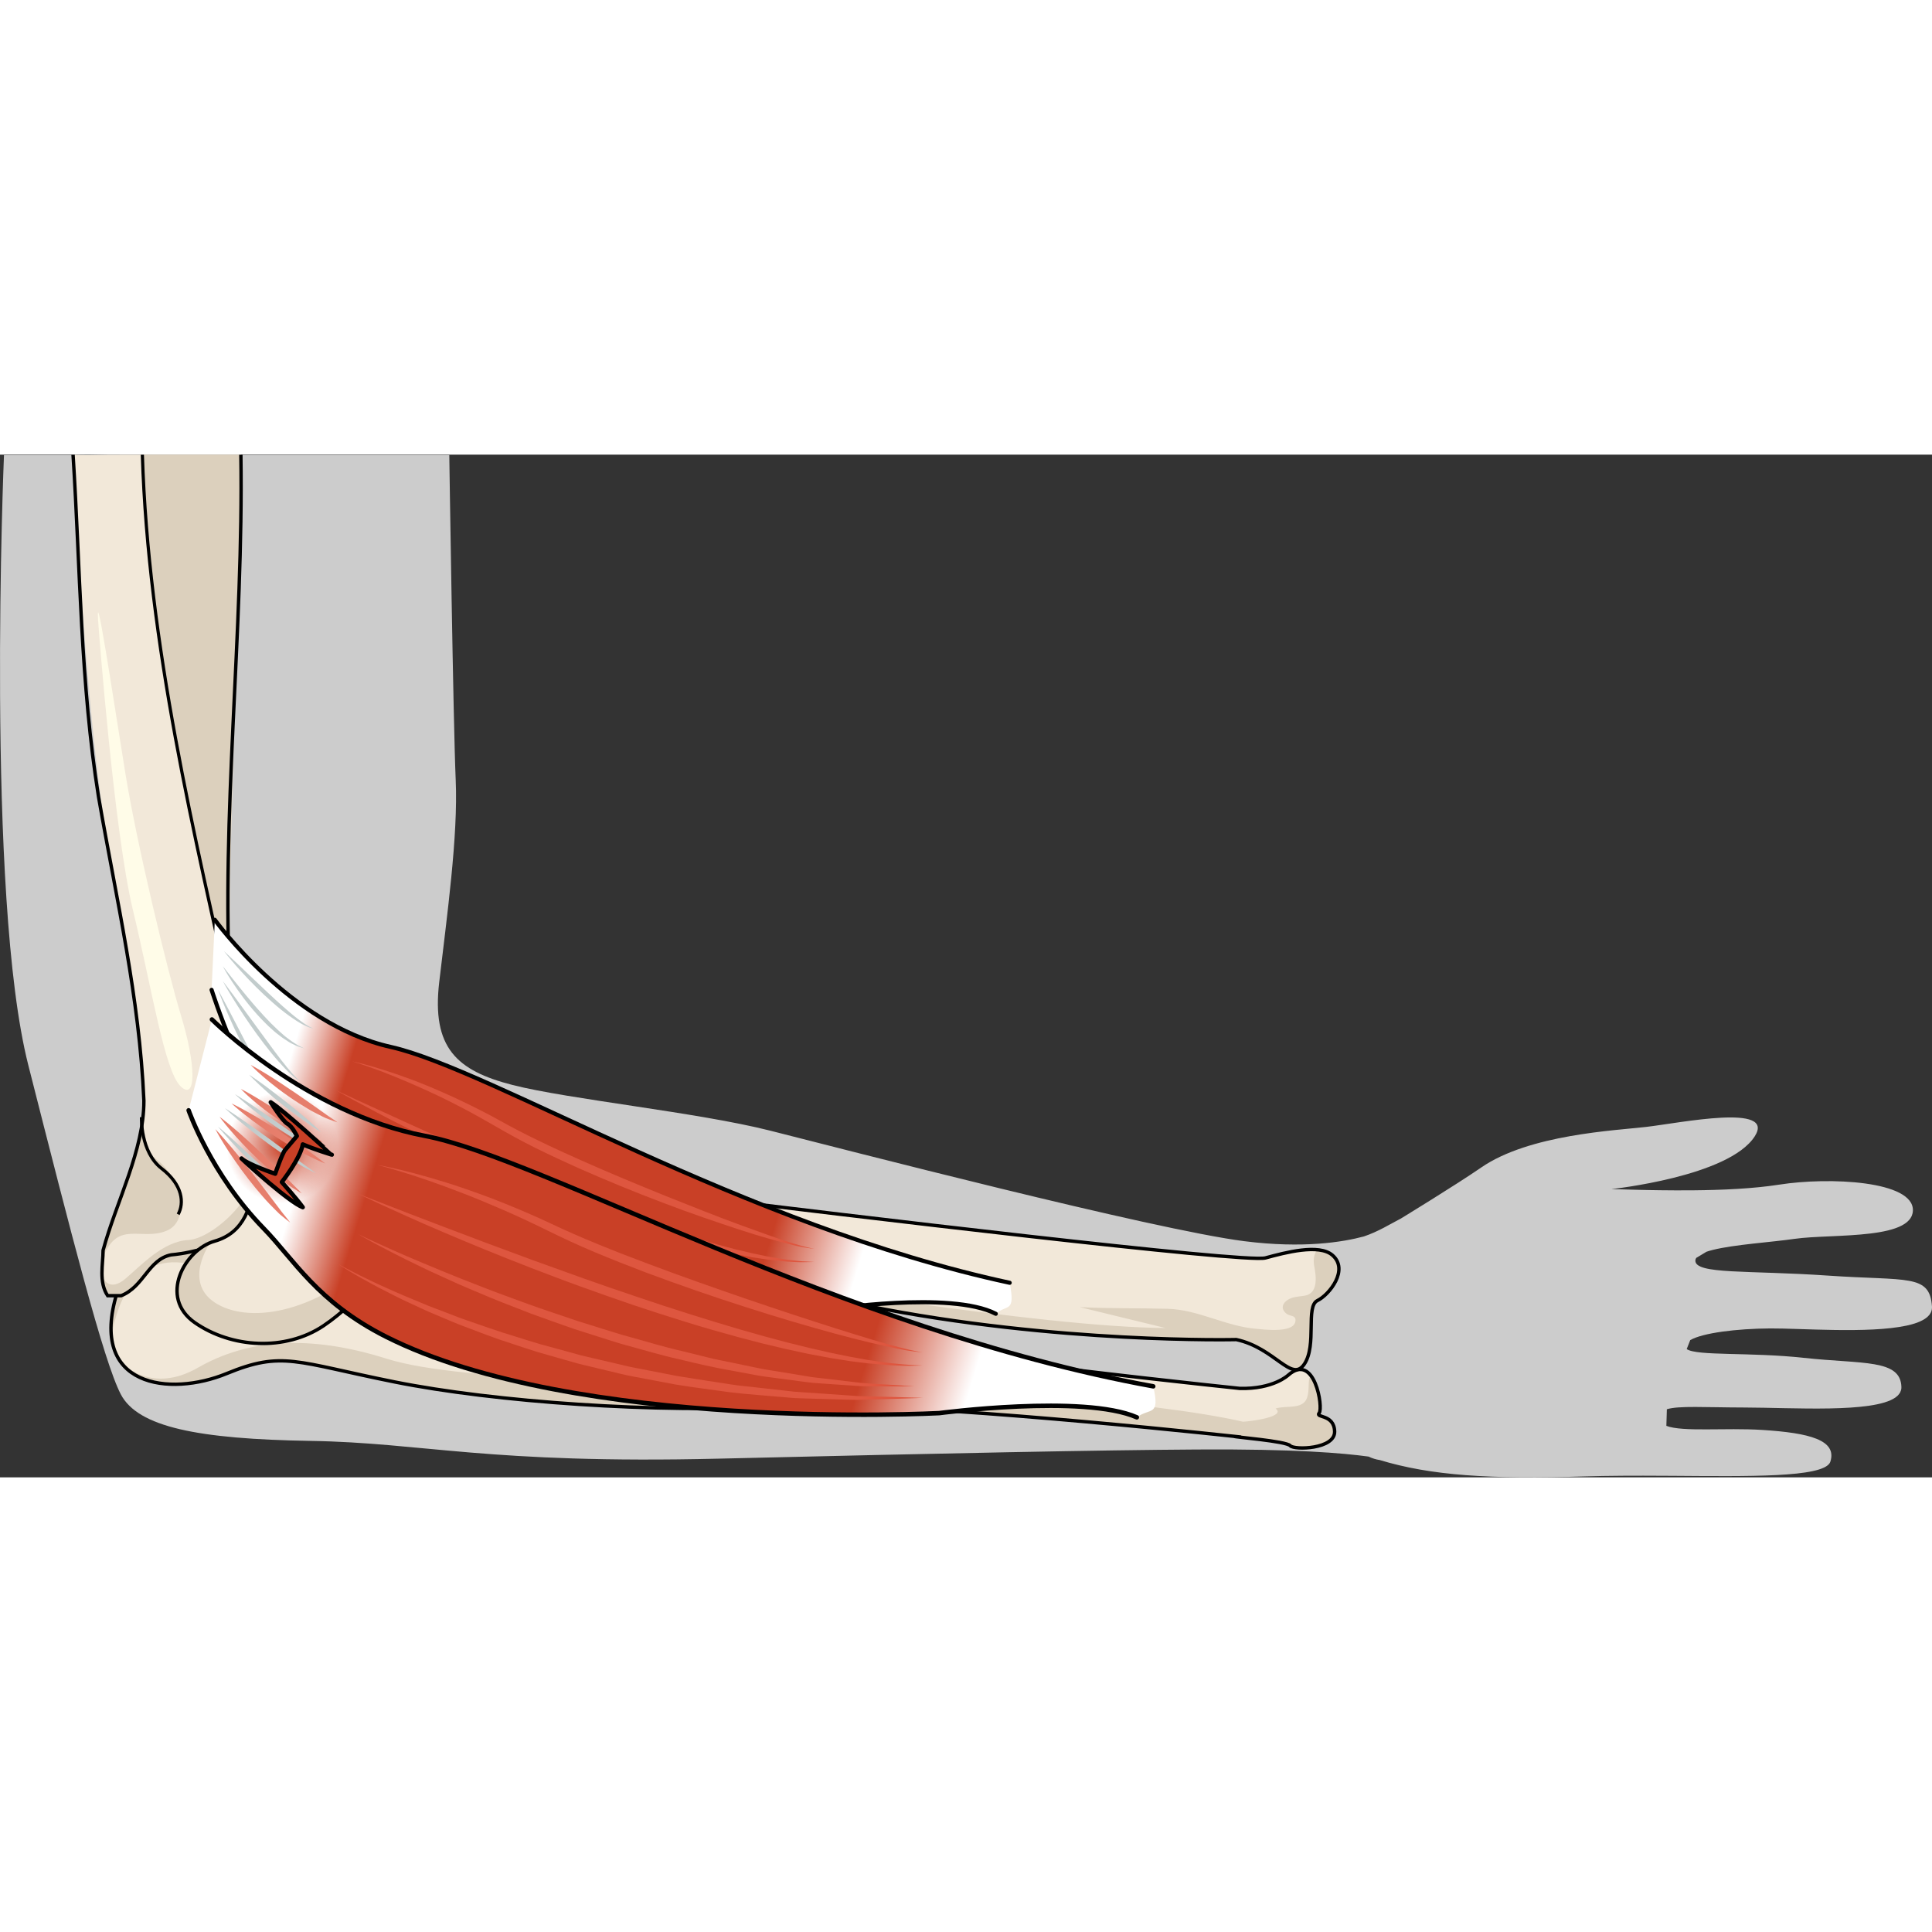 <?xml version="1.0" encoding="utf-8"?>
<!-- Created by: Science Figures, www.sciencefigures.org, Generator: Science Figures Editor -->
<!DOCTYPE svg PUBLIC "-//W3C//DTD SVG 1.1//EN" "http://www.w3.org/Graphics/SVG/1.1/DTD/svg11.dtd">
<svg version="1.1" id="Layer_1" xmlns="http://www.w3.org/2000/svg" xmlns:xlink="http://www.w3.org/1999/xlink" 
	 width="800px" height="800px" viewBox="0 0 431.868 228.61" enable-background="new 0 0 431.868 228.61"
	 xml:space="preserve">
<rect x="0" y="0" width="431.868" height="228.61" fill="#333333" stroke="none"/>
<g>
	<g>
		<path id="changecolor_1_" fill="#CCCCCC" d="M408.622,183.511c-17.813-1.225-29.742-0.223-29.65-3.373
			c0.004-0.119,0.033-0.232,0.076-0.344c0.012-0.029,0.025-0.059,0.039-0.088c0.027-0.055,0.064-0.109,0.1-0.164l2.252-1.354
			c0.201-0.068,0.398-0.135,0.613-0.199c0.01,0,0.018-0.004,0.027-0.006c0.25-0.074,0.516-0.145,0.789-0.213
			c4.766-1.199,12.867-1.697,18.299-2.475c4.225-0.607,11.195-0.494,16.922-1.193c0.014-0.002,0.027-0.004,0.041-0.006
			c0.316-0.037,0.629-0.08,0.936-0.125c0.035-0.004,0.072-0.01,0.107-0.014c0.285-0.041,0.568-0.088,0.848-0.133
			c0.051-0.012,0.104-0.018,0.156-0.027c0.258-0.045,0.512-0.094,0.762-0.143c0.066-0.014,0.133-0.025,0.199-0.039
			c0.232-0.049,0.457-0.1,0.68-0.152c0.076-0.02,0.16-0.037,0.236-0.055c0.205-0.051,0.404-0.107,0.605-0.162
			c0.084-0.023,0.174-0.047,0.258-0.07c0.182-0.055,0.357-0.113,0.531-0.17c0.09-0.033,0.186-0.061,0.273-0.092
			c0.158-0.057,0.309-0.117,0.459-0.178c0.096-0.037,0.195-0.074,0.287-0.113c0.135-0.059,0.258-0.119,0.385-0.184
			c0.096-0.047,0.199-0.092,0.293-0.141c0.111-0.059,0.213-0.123,0.318-0.188c0.096-0.057,0.197-0.109,0.287-0.172
			c0.092-0.059,0.172-0.125,0.258-0.188c0.09-0.066,0.186-0.135,0.271-0.205c0.07-0.061,0.131-0.123,0.195-0.188
			c0.086-0.08,0.176-0.16,0.25-0.244c0.055-0.061,0.096-0.123,0.145-0.188c0.074-0.092,0.154-0.184,0.219-0.285
			c0.037-0.061,0.063-0.125,0.098-0.188c0.059-0.107,0.121-0.213,0.17-0.324c0.025-0.066,0.039-0.139,0.063-0.205
			c0.039-0.115,0.084-0.23,0.107-0.35c0.041-0.193,0.064-0.395,0.072-0.604c0.197-6.641-18.67-7.551-29.924-5.783
			c-0.627,0.098-1.277,0.186-1.934,0.271c-0.18,0.023-0.365,0.045-0.547,0.068c-0.553,0.068-1.113,0.131-1.682,0.191
			c-0.127,0.012-0.25,0.025-0.377,0.039c-0.674,0.066-1.361,0.129-2.059,0.184c-0.197,0.016-0.395,0.031-0.592,0.045
			c-0.551,0.043-1.104,0.082-1.662,0.115c-0.195,0.014-0.387,0.025-0.58,0.037c-0.709,0.043-1.422,0.08-2.139,0.113
			c-0.176,0.008-0.354,0.014-0.529,0.023c-0.586,0.023-1.174,0.045-1.768,0.064c-0.211,0.008-0.426,0.016-0.643,0.021
			c-0.738,0.021-1.482,0.041-2.227,0.057c-0.035,0-0.07,0.002-0.107,0.002c-0.738,0.014-1.475,0.023-2.211,0.031
			c-0.164,0.002-0.33,0.004-0.494,0.004c-2.414,0.02-4.805,0.01-7.098-0.021c-0.084,0-0.162-0.002-0.244-0.004
			c-0.693-0.01-1.379-0.02-2.053-0.033c-0.113-0.002-0.225-0.004-0.336-0.006c-0.654-0.012-1.299-0.025-1.93-0.041
			c-0.092-0.002-0.182-0.004-0.273-0.006c-0.652-0.018-1.289-0.033-1.912-0.049c-0.066-0.002-0.135-0.004-0.201-0.006
			c-1.375-0.035-2.678-0.072-3.873-0.109c0,0,26.238-2.754,32.041-11.789c4.762-7.414-16.631-2.996-24.281-2.107
			c-6.99,0.813-26.119,1.676-36.84,9.057c-5.826,4.012-17.967,11.414-17.967,11.414c-2.412,1.248-5.07,2.934-8.289,4.012
			c-4.633,1.248-13.537,2.729-26.707,1.061c-20.297-2.572-89.826-20.621-106.046-24.721s-45.076-7.008-57.547-10.199
			c-12.472-3.193-18.103-8.32-16.385-23c1.719-14.68,4.24-32.697,3.686-45.158c-0.555-12.459-1.436-72.655-1.436-72.655H0.89
			c0,0-4.14,98.696,5.436,136.371c9.575,37.676,16.836,66.248,20.677,73.584c3.841,7.338,17.272,10.008,42.462,10.416
			s39.529,5.201,91.2,3.967s84.983-1.906,106.932-2.047s32.604,0.809,38.313,1.582c0.906,0.424,1.723,0.666,2.463,0.764
			c11.502,3.484,24.508,4.336,46.086,3.666c1.227-0.037,2.479-0.064,3.744-0.088c2.9-0.049,5.875-0.064,8.861-0.063
			c0,0,0,0-0.002-0.002c17.543,0.02,35.436,0.662,40.633-1.807c0.053-0.025,0.111-0.051,0.16-0.076
			c0.113-0.057,0.215-0.117,0.313-0.178c0.082-0.049,0.158-0.1,0.229-0.152c0.076-0.053,0.148-0.109,0.211-0.166
			c0.08-0.068,0.146-0.139,0.211-0.215c0.041-0.047,0.086-0.092,0.121-0.139c0.088-0.127,0.162-0.26,0.207-0.396
			c1.537-4.852-4.715-6.432-15.191-7.1c-8.43-0.529-17.807,0.496-21.465-0.912l0.109-3.715c2.693-0.822,8.547-0.406,17.303-0.387
			c10.986,0.027,28.732,1.262,33.758-2.217c0.027-0.018,0.049-0.039,0.076-0.059c0.174-0.125,0.332-0.256,0.471-0.391
			c0.045-0.047,0.09-0.096,0.133-0.143c0.105-0.117,0.201-0.238,0.281-0.363c0.039-0.059,0.078-0.117,0.113-0.18
			c0.068-0.129,0.121-0.262,0.166-0.4c0.02-0.061,0.045-0.117,0.063-0.18c0.047-0.199,0.074-0.41,0.068-0.629
			c-0.16-6.307-8.598-5.105-21.852-6.543c-11.922-1.299-23.902-0.377-26.143-1.957l0.789-2.006
			c2.811-1.615,10.33-2.557,17.852-2.611c6.631-0.051,22.006,1.189,30.424-0.611c-0.002,0.002-0.002,0.002-0.002,0.002
			c0.051-0.012,0.098-0.021,0.148-0.033c0.324-0.072,0.637-0.146,0.939-0.229c0.084-0.023,0.17-0.045,0.252-0.068
			c0.174-0.049,0.344-0.1,0.51-0.152c0.119-0.039,0.236-0.078,0.35-0.119c0.213-0.074,0.42-0.15,0.613-0.23
			c0.117-0.049,0.23-0.098,0.342-0.148c0.154-0.068,0.303-0.143,0.445-0.217c0.133-0.07,0.26-0.141,0.381-0.215
			c0.082-0.051,0.166-0.1,0.24-0.152c0.162-0.105,0.311-0.217,0.445-0.334c0.053-0.045,0.1-0.092,0.15-0.137
			c0.119-0.115,0.232-0.23,0.332-0.354c0.027-0.033,0.059-0.068,0.082-0.104c0.105-0.141,0.191-0.289,0.268-0.439
			c0.02-0.041,0.041-0.082,0.059-0.123c0.07-0.164,0.123-0.334,0.16-0.51c0.008-0.039,0.012-0.076,0.018-0.115
			c0.027-0.189,0.043-0.385,0.031-0.59C431.382,183.083,426.433,184.737,408.622,183.511z"/>
		<g>
			<g>
				<path fill="#F2E8D9" d="M294.876,214.231c0.959-1.139-0.992-13.705-6.912-8.471c0,0-3.344,3.188-10.861,2.967l0,0
					c-14.594-1.525-92.664-9.908-138.896-19.33c-51.157-10.424-74.011-28.881-75.782-33.377c-1.771-4.496-8.729-2.941-8.729-2.941
					s-20.995,13.018-27.525,34.236c-6.53,21.219,11.887,23.277,24.456,18.109c12.57-5.168,15.399-2.586,37.635,1.867
					c22.235,4.451,58.584,7.053,86.006,5.451c23.72-1.383,85.403,4.959,101.625,6.697c-0.354,0.135,11.613,1.066,12.504,2.088
					c0.895,1.021,10.043,0.803,9.936-3.168C298.222,214.388,293.919,215.37,294.876,214.231z"/>
				<path fill="#DCD0BD" d="M138.206,189.397c-51.157-10.424-74.011-28.881-75.782-33.377c-1.771-4.496-8.729-2.941-8.729-2.941
					s-20.995,13.018-27.525,34.236c-1.261,4.098-1.584,7.473-1.206,10.227c-0.003-0.842,1.785-15.654,12.449-16.924
					c10.819-1.289,34.24,12.947,53.668,9.016c19.427-3.932,45.117-0.631,47.985-0.063l0,0
					C138.78,189.513,138.489,189.456,138.206,189.397z"/>
				<path fill="#DCD0BD" d="M294.876,214.231c0.609-0.727,0.041-6.063-1.975-8.514c-0.619,1.518-0.131,3.348-0.717,5.074
					c-0.945,2.771-4.666,1.672-7.041,2.428c2.393,1.834-5.334,2.855-7.273,2.957v0.004c-19.699-4.574-67.205-7.891-94.499-8.32
					c-30.572-0.482-79.533-0.262-96.979-5.779c-17.445-5.518-31.164-4.295-42.131,2.01c-10.389,5.971-16.769-0.748-17.414-1.475
					c4.468,6.477,15.414,6.246,23.777,2.809c12.57-5.168,15.399-2.586,37.635,1.867c22.235,4.451,58.584,7.053,86.006,5.451
					c25.003-1.457,92.192,5.668,103.844,6.936c-0.357,0.137,9.393,0.826,10.285,1.85c0.895,1.021,10.043,0.803,9.936-3.168
					C298.222,214.388,293.919,215.37,294.876,214.231z"/>
				<path fill="none" stroke="#000000" stroke-width="0.76" stroke-miterlimit="8" d="M294.876,214.231
					c0.959-1.139-0.992-13.705-6.912-8.471c0,0-3.344,3.188-10.861,2.967l0,0c-14.594-1.525-92.664-9.908-138.896-19.33
					c-51.157-10.424-74.011-28.881-75.782-33.377c-1.771-4.496-8.729-2.941-8.729-2.941s-20.995,13.018-27.525,34.236
					c-6.53,21.219,11.887,23.277,24.456,18.109c12.57-5.168,15.399-2.586,37.635,1.867c22.235,4.451,58.584,7.053,86.006,5.451
					c23.72-1.383,85.403,4.959,101.625,6.697c-0.354,0.135,11.613,1.066,12.504,2.088c0.895,1.021,10.043,0.803,9.936-3.168
					C298.222,214.388,293.919,215.37,294.876,214.231z"/>
			</g>
			<g>
				<g>
					<g>
						<path fill="#F2E8D9" d="M52.024,122.763c-2.214-14.575,1.723-83.835,1.817-122.738H34.059c-3.336,0-6.675-0.035-10.012,0.006
							c-2.571,0.031-5.149,0.134-7.717-0.006c1.425,28.09,4.107,68.456,8.507,91.388c7.231,37.685,9.077,57.353,4.246,69.071
							c-4.829,11.721-8.701,24.436-4.461,27.258c4.241,2.82,6.994-7.672,15.716-9.152c8.723-1.486,23.837-9.869,22.562-19.174
							C61.623,150.11,54.866,141.476,52.024,122.763z"/>
						<path fill="#DCD0BD" d="M40.337,178.589c8.723-1.486,23.837-9.869,22.562-19.174c-0.574-4.184-2.257-8.236-4.194-13.127
							c3.924,17.078-10.917,28.988-16.568,29.264c-5.651,0.273-10.528,5.621-14.077,8.637c-3.549,3.018-4.929,0-4.929,0
							l-0.228,0.184c0.206,1.553,0.748,2.723,1.718,3.369C28.862,190.562,31.616,180.069,40.337,178.589z"/>
						<g>
							<polygon fill="#DCD0BD" points="31.767,143.829 31.765,143.831 31.765,143.841 							"/>
							<path fill="#DCD0BD" d="M35.164,157.702c-2.552-1.945-3.421-5.293-3.644-8.213c-0.374,4.324-1.175,7.934-2.437,10.994
								c-2.701,6.557-5.101,13.422-5.952,18.695c3.29-8.047,8.419-3.414,14.025-5.656C42.763,171.282,40.396,161.688,35.164,157.702
								z"/>
						</g>
						<path fill="#DCD0BD" d="M53.841,0.024H34.059c-0.746,0-1.491-0.003-2.236-0.005c1.45,49.491,20.686,125.623,20.686,125.623
							c-0.171-0.936-0.334-1.889-0.484-2.879C49.81,108.188,53.747,38.927,53.841,0.024z"/>
						<path fill="none" stroke="#000000" stroke-width="0.76" stroke-miterlimit="8" d="M16.33,0.024
							c1.625,25.391,1.645,51.142,5.699,76.48c4.054,23.312,9.122,44.596,10.136,67.909c0,11.148-6.082,22.297-9.122,33.447
							c0,3.039-1.014,7.094,1.014,10.135c1.013,0,2.027,0,3.041,0c5.068-2.027,6.082-8.107,11.149-9.121
							c11.149-1.014,26.353-8.109,24.325-21.285c-3.041-13.176-10.135-24.326-11.149-37.502
							C49.395,80.559,54.463,39.74,53.841,0.024"/>
					</g>
					<path fill="none" stroke="#000000" stroke-width="0.712" stroke-miterlimit="8" d="M52.508,125.642
						C43.313,84.613,33.156,42.352,31.822,0.019"/>
					<path fill="none" stroke="#000000" stroke-width="0.712" stroke-miterlimit="8" d="M31.628,148.108
						c0,0-0.292,7.754,4.492,11.455s5.069,7.744,3.702,10.252"/>
				</g>
				<path fill="#FFFCE8" d="M22.084,39.082c0,0,3.43,45.35,7.622,62.689c4.192,17.339,7.066,36.013,10.679,39.442
					s3.356-5.041,0.15-15.572S30.607,87.1,28.061,71.475C25.514,55.85,20.827,24.359,22.084,39.082z"/>
			</g>
			<path fill="#F2E8D9" d="M297.819,178.925c-3.012-2.563-10.461-0.58-14.953,0.635c-4.492,1.213-93.655-9.512-129.534-13.932
				s-69.21-14.059-84.465-15.855c-8.371-0.986-11.258,4.584-11.857,11.348c-0.6,6.768-2.375,12.811-9.052,14.699
				c-6.678,1.889-12.581,12.525-4.404,18.211c8.177,5.682,20.2,6.439,28.77,0.689c8.569-5.752,10.385-12.264,26.093-11.1
				s53.202-1.805,95.54,6.68c42.337,8.482,82.402,7.512,82.402,7.512c8.68,1.883,12.354,9.729,15.201,5.482
				c2.852-4.256,0.24-12.889,2.926-14.201C297.171,187.782,301.618,182.163,297.819,178.925z"/>
			<path fill="#DCD0BD" d="M297.819,178.925c-0.205-0.174-0.43-0.322-0.672-0.455c-0.051-0.027-0.109-0.049-0.16-0.074
				c-0.205-0.102-0.416-0.197-0.643-0.275c-0.043-0.014-0.092-0.025-0.135-0.041c-0.252-0.08-0.514-0.15-0.789-0.203
				c-0.021-0.004-0.047-0.008-0.068-0.012c-0.303-0.057-0.621-0.102-0.945-0.131c-0.002,0-0.004,0-0.006,0
				c-0.645,0.98-0.92,2.191-0.613,3.748c0.443,2.23,0.883,5.963-2.063,6.502c-0.891,0.166-1.846,0.193-2.715,0.438
				c-1.807,0.504-3.285,2.16-1.408,3.625c0.74,0.578,1.957,0.295,1.986,1.373c0.086,3.148-7.324,2.098-8.813,1.979
				c-6.773-0.547-12.904-4.285-19.781-4.469c-6.551-0.174-13.08-0.033-19.635-0.373l19.172,4.672
				c-28.338-0.189-89.101-10.713-100.718-12.063c-13.376-1.555-61.943-17.051-75.867-3.906s-28.823,14.982-35.953,10.258
				c-7.125-4.723-1-13.346-0.991-13.359c-2.726,1.119-5.207,3.629-6.497,6.551c-0.006,0.014-0.013,0.027-0.02,0.043
				c-0.071,0.164-0.137,0.33-0.201,0.496c-0.021,0.055-0.043,0.107-0.063,0.162c-0.053,0.145-0.101,0.293-0.148,0.439
				c-0.024,0.076-0.051,0.152-0.074,0.229c-0.04,0.135-0.074,0.268-0.108,0.402c-0.024,0.092-0.049,0.184-0.069,0.277
				c-0.029,0.125-0.052,0.25-0.076,0.375c-0.02,0.104-0.039,0.205-0.056,0.309c-0.019,0.119-0.033,0.238-0.047,0.359
				c-0.013,0.109-0.025,0.217-0.035,0.328c-0.01,0.113-0.016,0.23-0.021,0.346c-0.005,0.113-0.009,0.229-0.01,0.342
				s0.001,0.225,0.004,0.336c0.004,0.117,0.009,0.234,0.017,0.352c0.008,0.109,0.018,0.219,0.03,0.326
				c0.014,0.119,0.03,0.238,0.048,0.359c0.016,0.105,0.035,0.211,0.055,0.316c0.023,0.121,0.051,0.242,0.08,0.361
				c0.025,0.104,0.052,0.205,0.081,0.311c0.035,0.119,0.074,0.24,0.115,0.359c0.034,0.102,0.068,0.201,0.106,0.301
				c0.046,0.121,0.099,0.24,0.152,0.359c0.043,0.1,0.085,0.195,0.133,0.291c0.059,0.121,0.125,0.24,0.19,0.357
				c0.052,0.096,0.103,0.188,0.159,0.281c0.073,0.119,0.153,0.236,0.233,0.354c0.061,0.09,0.119,0.18,0.184,0.27
				c0.088,0.117,0.184,0.234,0.28,0.35c0.069,0.086,0.134,0.17,0.207,0.254c0.107,0.119,0.224,0.238,0.339,0.357
				c0.074,0.074,0.142,0.15,0.219,0.225c0.134,0.129,0.281,0.254,0.426,0.379c0.07,0.061,0.134,0.123,0.207,0.182
				c0.224,0.184,0.459,0.361,0.709,0.535c8.177,5.682,20.2,6.439,28.77,0.689c8.569-5.752,10.385-12.264,26.093-11.1
				s53.202-1.805,95.54,6.68c2.764,0.553,5.534,1.068,8.311,1.553c0.155,0.027,0.311,0.055,0.467,0.08
				c2.555,0.441,5.114,0.852,7.678,1.238c0.422,0.064,0.845,0.129,1.265,0.189c2.013,0.299,4.03,0.574,6.049,0.84
				c1.102,0.145,2.199,0.285,3.287,0.418c1.072,0.133,2.146,0.256,3.221,0.381c29.35,3.363,52.125,2.813,52.125,2.813
				c2.398,0.521,4.412,1.496,6.137,2.547c0.008,0.006,0.014,0.008,0.021,0.012s0.014,0.01,0.021,0.014
				c0.539,0.33,1.049,0.668,1.533,1c0.014,0.008,0.027,0.018,0.041,0.027c0.016,0.01,0.031,0.021,0.049,0.033
				c0.531,0.367,1.029,0.727,1.502,1.063c0.359,0.256,0.721,0.514,1.086,0.76c0.066,0.047,0.135,0.092,0.201,0.137
				c0.023,0.016,0.047,0.031,0.07,0.047c0.512,0.334,0.984,0.609,1.428,0.799c0.043,0.02,0.084,0.037,0.127,0.055
				c0.072,0.027,0.145,0.053,0.213,0.076c0.494,0.158,0.998,0.209,1.479,0.043c0.004-0.002,0.006-0.002,0.008-0.004
				c0.162-0.057,0.322-0.141,0.479-0.252c0.018-0.012,0.033-0.027,0.051-0.039c0.121-0.092,0.23-0.197,0.334-0.307
				c0.035-0.039,0.072-0.074,0.107-0.115c0.113-0.133,0.219-0.27,0.314-0.412c2.852-4.256,0.24-12.889,2.926-14.201
				C297.171,187.782,301.618,182.163,297.819,178.925z"/>
			<path fill="none" stroke="#000000" stroke-width="0.76" stroke-miterlimit="8" d="M297.819,178.925
				c-3.012-2.563-10.461-0.58-14.953,0.635c-4.492,1.213-93.655-9.512-129.534-13.932s-69.21-14.059-84.465-15.855
				c-8.371-0.986-11.258,4.584-11.857,11.348c-0.6,6.768-2.375,12.811-9.052,14.699c-6.678,1.889-12.581,12.525-4.404,18.211
				c8.177,5.682,20.2,6.439,28.77,0.689c8.569-5.752,10.385-12.264,26.093-11.1s53.202-1.805,95.54,6.68
				c42.337,8.482,82.402,7.512,82.402,7.512c8.68,1.883,12.354,9.729,15.201,5.482c2.852-4.256,0.24-12.889,2.926-14.201
				C297.171,187.782,301.618,182.163,297.819,178.925z"/>
		</g>
		<g>
			<path fill="#FFFFFF" d="M48.734,158.565c0,0,0.208,0.188,0.553,0.533c0.342,0.346,0.831,0.838,1.417,1.432
				c0.582,0.594,1.242,1.301,1.933,2.072c0.683,0.777,1.446,1.574,2.182,2.395c0.727,0.828,1.457,1.654,2.114,2.455
				c0.693,0.76,1.354,1.457,1.895,2.086c0.551,0.617,0.982,1.168,1.298,1.537c0.31,0.379,0.479,0.605,0.479,0.605
				s-0.227-0.16-0.608-0.459c-0.375-0.307-0.932-0.727-1.567-1.27c-0.32-0.27-0.667-0.563-1.024-0.883
				c-0.355-0.32-0.751-0.643-1.115-1.016c-0.725-0.748-1.47-1.572-2.218-2.393c-0.726-0.842-1.483-1.654-2.106-2.492
				c-0.641-0.82-1.222-1.6-1.706-2.279C49.294,159.532,48.734,158.565,48.734,158.565z"/>
		</g>
		<g>
			<path fill="#FFFFFF" d="M48.734,154.14c0,0,0.267,0.238,0.716,0.672c0.445,0.436,1.081,1.061,1.843,1.809
				c0.758,0.752,1.625,1.645,2.537,2.613c0.911,0.969,1.883,2.004,2.855,3.037c0.958,1.045,1.918,2.09,2.793,3.092
				c0.437,0.504,0.863,0.984,1.287,1.418c0.414,0.445,0.805,0.867,1.166,1.256c0.721,0.781,1.294,1.467,1.71,1.934
				c0.409,0.473,0.635,0.754,0.635,0.754s-0.283-0.215-0.764-0.609c-0.474-0.402-1.173-0.957-1.979-1.664
				c-0.402-0.355-0.838-0.738-1.298-1.146c-0.466-0.404-0.939-0.846-1.394-1.332c-0.939-0.949-1.914-1.988-2.891-3.023
				c-0.966-1.047-1.926-2.098-2.775-3.129c-0.861-1.02-1.65-1.984-2.312-2.822c-0.671-0.83-1.181-1.564-1.56-2.059
				C48.935,154.437,48.734,154.14,48.734,154.14z"/>
		</g>
		<g>
			<path fill="#FFFFFF" d="M53.841,136.946c0,0,0.292,0.17,0.801,0.465c0.502,0.305,1.219,0.738,2.08,1.262
				c0.854,0.529,1.839,1.162,2.892,1.844c1.046,0.691,2.162,1.426,3.277,2.162c2.215,1.49,4.43,2.982,6.091,4.1
				c0.824,0.574,1.541,0.994,2.033,1.318c0.494,0.318,0.772,0.514,0.772,0.514s-0.315-0.115-0.859-0.34
				c-0.531-0.248-1.347-0.514-2.233-0.994c-0.891-0.471-1.951-1-3.022-1.66c-1.078-0.65-2.226-1.355-3.336-2.107
				c-2.232-1.492-4.382-3.1-5.945-4.371c-0.789-0.625-1.412-1.193-1.863-1.57C54.084,137.181,53.841,136.946,53.841,136.946z"/>
		</g>
		<g>
			<g>
				<linearGradient id="SVGID_1_" gradientUnits="userSpaceOnUse" x1="57.024" y1="138.083" x2="203.555" y2="182.736">
					<stop  offset="0.043" style="stop-color:#FFFFFF"/>
					<stop  offset="0.129" style="stop-color:#C94026"/>
					<stop  offset="0.79" style="stop-color:#C94026"/>
					<stop  offset="0.925" style="stop-color:#FFFFFF"/>
				</linearGradient>
				<path fill="url(#SVGID_1_)" d="M48.022,103.982c0,0,16.84,23.398,39.284,28.406c22.444,5.008,78.979,39.961,138.392,52.727
					c1.332,6.9-0.615,4.709-3.109,6.93c-10.083-5.201-37.445-0.943-37.445-0.943s-68.819,4.313-104.765-17.063
					c-13.049-7.762-10.275-12.971-15.996-19.898c-10.039-12.158-17.086-34.502-17.086-34.502"/>
			</g>
			<g>
				
					<path fill="none" stroke="#000000" stroke-width="0.921" stroke-linecap="round" stroke-linejoin="round" stroke-miterlimit="10" d="
					M222.589,192.044c-10.083-5.201-37.445-0.943-37.445-0.943s-68.819,4.313-104.765-17.063
					c-13.049-7.762-10.275-12.971-15.996-19.898c-10.039-12.158-17.086-34.502-17.086-34.502"/>
				
					<path fill="none" stroke="#000000" stroke-width="0.921" stroke-linecap="round" stroke-linejoin="round" stroke-miterlimit="10" d="
					M48.022,103.982c0,0,16.84,23.398,39.284,28.406c22.444,5.008,78.979,39.961,138.392,52.727"/>
			</g>
			<g>
				<path fill="#C2CCCC" d="M50.056,110.975c0,0,1.229,1.134,3.038,2.857c0.904,0.861,1.958,1.866,3.088,2.942
					c1.131,1.07,2.337,2.213,3.544,3.355c1.206,1.143,2.438,2.252,3.596,3.289c1.173,1.016,2.263,1.975,3.256,2.715
					c0.509,0.35,0.945,0.727,1.37,0.992c0.426,0.264,0.792,0.516,1.108,0.688c0.658,0.309,1.035,0.486,1.035,0.486
					s-0.403-0.117-1.109-0.322c-0.342-0.135-0.738-0.34-1.207-0.557c-0.47-0.215-0.95-0.533-1.492-0.861
					c-0.54-0.328-1.082-0.74-1.68-1.146c-0.589-0.418-1.186-0.887-1.804-1.375c-1.222-0.988-2.475-2.1-3.702-3.236
					c-1.21-1.152-2.407-2.32-3.486-3.455c-1.088-1.127-2.054-2.225-2.89-3.157c-0.838-0.931-1.484-1.754-1.954-2.313
					C50.306,111.311,50.056,110.975,50.056,110.975z"/>
			</g>
			<g>
				<path fill="#C2CCCC" d="M48.748,119.638c0,0,0.887,1.607,2.162,4.037c1.264,2.434,2.95,5.678,4.635,8.92
					c0.849,1.615,1.698,3.23,2.495,4.746c0.408,0.75,0.803,1.477,1.178,2.164c0.391,0.678,0.761,1.318,1.103,1.91
					c0.36,0.58,0.689,1.113,0.981,1.584c0.315,0.457,0.59,0.855,0.817,1.182c0.517,0.609,0.812,0.959,0.812,0.959
					s-0.345-0.295-0.947-0.842c-0.266-0.305-0.588-0.674-0.958-1.096c-0.358-0.434-0.732-0.943-1.139-1.504
					c-0.783-1.137-1.678-2.477-2.552-3.959c-0.873-1.484-1.753-3.096-2.605-4.721c-0.834-1.633-1.654-3.271-2.376-4.832
					c-0.734-1.553-1.358-3.031-1.909-4.291c-0.552-1.258-0.951-2.334-1.253-3.076C48.899,120.071,48.748,119.638,48.748,119.638z"/>
			</g>
			<g>
				<path fill="#C2CCCC" d="M49.803,117.679c0,0,1.09,1.408,2.673,3.551c1.57,2.148,3.665,5.014,5.759,7.877
					c1.05,1.426,2.1,2.852,3.084,4.189c0.5,0.66,0.985,1.301,1.443,1.906c0.473,0.596,0.92,1.156,1.333,1.676
					c0.428,0.506,0.82,0.969,1.168,1.381c0.367,0.395,0.687,0.738,0.95,1.021c0.579,0.516,0.91,0.811,0.91,0.811
					s-0.374-0.246-1.028-0.676c-0.298-0.254-0.661-0.563-1.076-0.916c-0.408-0.361-0.839-0.799-1.311-1.277
					c-0.917-0.975-1.971-2.131-3.028-3.426c-1.055-1.297-2.135-2.715-3.19-4.148c-1.039-1.445-2.066-2.898-2.986-4.289
					c-0.931-1.383-1.745-2.711-2.457-3.84c-0.713-1.127-1.252-2.102-1.65-2.771C50.011,118.073,49.803,117.679,49.803,117.679z"/>
			</g>
			<g>
				<path fill="#C2CCCC" d="M49.803,114.353c0,0,1.017,1.292,2.541,3.23c0.75,0.975,1.676,2.072,2.642,3.262
					c0.494,0.586,1.004,1.191,1.523,1.807c0.53,0.604,1.047,1.238,1.608,1.83c0.543,0.607,1.084,1.219,1.65,1.785
					c0.277,0.291,0.551,0.578,0.823,0.863c0.282,0.273,0.56,0.541,0.834,0.807c0.542,0.539,1.089,1.029,1.613,1.49
					c0.509,0.484,1.044,0.867,1.527,1.238c0.476,0.385,0.95,0.674,1.366,0.945c0.413,0.277,0.782,0.508,1.113,0.637
					c0.647,0.314,1.018,0.494,1.018,0.494s-0.395-0.119-1.087-0.328c-0.356-0.092-0.756-0.275-1.208-0.502
					c-0.458-0.219-0.986-0.455-1.493-0.818c-0.522-0.34-1.104-0.693-1.658-1.143c-0.571-0.43-1.176-0.883-1.741-1.418
					c-0.586-0.512-1.182-1.053-1.743-1.645c-0.584-0.57-1.141-1.182-1.699-1.793c-0.562-0.607-1.076-1.256-1.604-1.873
					c-0.524-0.623-0.997-1.27-1.477-1.875c-0.93-1.238-1.739-2.434-2.426-3.461c-0.69-1.025-1.2-1.924-1.572-2.541
					C49.99,114.72,49.803,114.353,49.803,114.353z"/>
			</g>
			<g>
				<path fill="#DE563F" d="M71.15,157.692c0,0,0.375,0.26,1.101,0.711c0.713,0.471,1.801,1.094,3.16,1.924
					c1.388,0.783,3.043,1.785,5.016,2.799c0.982,0.516,2.026,1.063,3.127,1.641c1.114,0.551,2.286,1.129,3.508,1.734
					c1.212,0.623,2.506,1.209,3.847,1.809c1.342,0.6,2.715,1.248,4.151,1.861c1.446,0.588,2.931,1.191,4.449,1.809
					c0.762,0.303,1.521,0.633,2.302,0.932c0.784,0.289,1.576,0.58,2.375,0.875c1.596,0.59,3.219,1.189,4.862,1.795
					c1.666,0.539,3.353,1.084,5.052,1.633c3.374,1.182,6.902,2.053,10.394,3.037c1.738,0.525,3.51,0.916,5.273,1.316
					c1.762,0.404,3.517,0.807,5.258,1.205c3.494,0.742,6.969,1.293,10.315,1.924c1.668,0.352,3.342,0.465,4.962,0.711
					c1.625,0.217,3.215,0.43,4.762,0.635c3.09,0.494,6.045,0.588,8.763,0.824c1.36,0.105,2.664,0.205,3.904,0.301
					c0.62,0.055,1.224,0.105,1.812,0.156c0.589,0.018,1.16,0.035,1.714,0.051c2.219,0.059,4.152,0.109,5.745,0.152
					c3.191,0.105,5.015,0.168,5.015,0.168s-1.822,0.068-5.012,0.189c-1.598,0.049-3.537,0.107-5.762,0.176
					c-0.557,0.016-1.132,0.031-1.723,0.047c-0.591-0.018-1.199-0.035-1.823-0.053c-1.248-0.049-2.561-0.1-3.93-0.152
					c-2.736-0.143-5.718-0.137-8.839-0.523c-1.565-0.152-3.172-0.311-4.815-0.473c-1.642-0.178-3.329-0.291-5.017-0.605
					c-1.694-0.277-3.416-0.557-5.159-0.84c-1.738-0.313-3.522-0.506-5.272-0.945c-1.759-0.393-3.532-0.789-5.313-1.186
					c-1.781-0.395-3.573-0.775-5.329-1.299c-3.52-1.016-7.073-1.914-10.472-3.127c-1.708-0.576-3.402-1.146-5.076-1.711
					c-1.646-0.643-3.272-1.275-4.872-1.898c-3.227-1.172-6.207-2.652-9.089-3.904c-1.424-0.666-2.785-1.367-4.114-2.016
					c-1.328-0.65-2.608-1.285-3.806-1.955c-1.205-0.654-2.36-1.281-3.458-1.877c-1.073-0.643-2.09-1.252-3.046-1.824
					c-1.92-1.127-3.525-2.227-4.868-3.088C72.573,158.837,71.15,157.692,71.15,157.692z"/>
			</g>
			<g>
				<path fill="#DE563F" d="M78.695,135.616c0,0,1.72,0.33,4.661,1.188c1.472,0.424,3.243,0.99,5.265,1.676
					c2.014,0.703,4.29,1.504,6.713,2.521c2.433,0.996,5.041,2.143,7.763,3.438c1.36,0.648,2.757,1.318,4.162,2.047
					c1.419,0.703,2.843,1.471,4.282,2.268c2.864,1.602,5.824,3.141,8.918,4.627c3.078,1.5,6.244,2.951,9.432,4.357
					c6.365,2.836,12.81,5.504,18.872,7.957c6.073,2.424,11.744,4.691,16.661,6.482c4.917,1.785,9.015,3.291,11.94,4.156
					c1.46,0.443,2.614,0.768,3.414,0.932c0.399,0.09,0.708,0.143,0.919,0.158c0.21,0.025,0.318,0.039,0.318,0.039
					s-0.109-0.004-0.32-0.012c-0.213,0-0.526-0.027-0.934-0.084c-0.814-0.107-2.005-0.314-3.493-0.682
					c-2.977-0.725-7.205-1.869-12.189-3.516c-4.982-1.645-10.787-3.602-16.913-5.951c-6.139-2.314-12.615-4.973-19.021-7.807
					c-3.195-1.434-6.372-2.914-9.467-4.445c-3.086-1.531-6.096-3.189-8.921-4.832c-2.823-1.629-5.574-3.17-8.235-4.535
					c-2.655-1.377-5.205-2.604-7.586-3.676c-4.758-2.156-8.804-3.789-11.687-4.793C80.378,136.093,78.695,135.616,78.695,135.616z"
					/>
			</g>
			<g>
				<path fill="#DE563F" d="M75.062,142.062c0,0,1.622,0.752,4.46,2.066c2.844,1.299,6.906,3.156,11.781,5.385
					c4.87,2.232,10.6,4.729,16.737,7.398c3.068,1.336,6.258,2.67,9.493,4.037c3.24,1.357,6.538,2.717,9.856,4.023
					c3.307,1.338,6.631,2.629,9.92,3.854c3.29,1.223,6.531,2.412,9.691,3.496c3.163,1.076,6.228,2.088,9.151,3
					c1.468,0.434,2.896,0.854,4.278,1.26c1.392,0.369,2.736,0.727,4.026,1.07c1.3,0.305,2.546,0.598,3.73,0.877
					c1.19,0.25,2.32,0.486,3.383,0.707c2.135,0.379,4.003,0.711,5.556,0.848c0.775,0.076,1.467,0.182,2.071,0.221
					c0.605,0.033,1.12,0.063,1.538,0.086c0.837,0.047,1.283,0.072,1.283,0.072s-0.447,0.01-1.284,0.027
					c-0.839,0.021-2.073,0.072-3.638-0.049c-1.571-0.049-3.463-0.271-5.636-0.527c-1.082-0.162-2.232-0.334-3.446-0.516
					c-1.204-0.234-2.47-0.48-3.791-0.738c-1.312-0.299-2.678-0.609-4.092-0.932c-1.405-0.359-2.857-0.732-4.35-1.115
					c-1.483-0.416-3.007-0.846-4.564-1.283c-1.549-0.465-3.129-0.951-4.728-1.469c-3.193-1.047-6.489-2.141-9.795-3.367
					c-3.312-1.211-6.66-2.486-9.986-3.813c-3.324-1.332-6.625-2.717-9.867-4.098c-3.242-1.379-6.401-2.811-9.456-4.195
					c-6.106-2.781-11.718-5.563-16.525-7.945s-8.733-4.525-11.496-5.996C76.61,142.958,75.062,142.062,75.062,142.062z"/>
			</g>
			<g>
				<path fill="#DE563F" d="M75.062,151.095c0,0,0.382,0.215,1.097,0.617c0.721,0.391,1.777,0.967,3.122,1.697
					c1.336,0.744,2.997,1.582,4.882,2.572c1.905,0.951,4.055,2.023,6.4,3.193c2.357,1.145,4.904,2.395,7.647,3.613
					c2.716,1.273,5.638,2.49,8.636,3.797c2.988,1.332,6.168,2.484,9.335,3.809c3.22,1.186,6.474,2.445,9.775,3.563
					c1.653,0.551,3.307,1.102,4.953,1.65c0.824,0.273,1.646,0.549,2.465,0.82c0.83,0.238,1.657,0.477,2.481,0.713
					c3.304,0.916,6.515,1.98,9.709,2.672c3.18,0.74,6.226,1.602,9.181,2.096c1.471,0.285,2.901,0.561,4.286,0.828
					c0.692,0.135,1.373,0.266,2.041,0.395c0.674,0.09,1.335,0.176,1.983,0.262c2.594,0.32,4.97,0.656,7.079,0.955
					c2.114,0.232,3.97,0.289,5.494,0.412c3.056,0.227,4.802,0.355,4.802,0.355s-1.751,0.002-4.814,0.002
					c-1.532-0.031-3.401,0.021-5.535-0.088c-2.13-0.166-4.536-0.357-7.159-0.609c-0.656-0.063-1.325-0.127-2.008-0.191
					c-0.677-0.105-1.366-0.213-2.067-0.322c-1.403-0.219-2.854-0.445-4.345-0.678c-3-0.391-6.098-1.129-9.315-1.84
					c-3.233-0.652-6.498-1.617-9.832-2.543c-0.833-0.232-1.669-0.467-2.507-0.703c-0.827-0.27-1.657-0.541-2.489-0.813
					c-1.663-0.543-3.333-1.088-5.002-1.635c-3.319-1.146-6.588-2.434-9.824-3.646c-1.594-0.666-3.176-1.328-4.739-1.98
					c-1.563-0.652-3.104-1.301-4.594-2c-3.001-1.35-5.881-2.697-8.564-4.074c-2.709-1.322-5.221-2.668-7.543-3.9
					c-2.329-1.221-4.404-2.453-6.256-3.514c-1.83-1.104-3.439-2.037-4.733-2.861c-1.308-0.799-2.31-1.469-2.994-1.922
					C75.425,151.339,75.062,151.095,75.062,151.095z"/>
			</g>
		</g>
		<g>
			<g>
				<linearGradient id="SVGID_2_" gradientUnits="userSpaceOnUse" x1="59.539" y1="160.266" x2="229.815" y2="212.155">
					<stop  offset="0.043" style="stop-color:#FFFFFF"/>
					<stop  offset="0.129" style="stop-color:#C94026"/>
					<stop  offset="0.79" style="stop-color:#C94026"/>
					<stop  offset="0.925" style="stop-color:#FFFFFF"/>
				</linearGradient>
				<path fill="url(#SVGID_2_)" d="M47.367,126.255c0,0,21.087,21.006,47.57,26.014c26.483,5.008,92.749,43.23,162.853,55.996
					c1.572,6.898-0.725,4.707-3.668,6.928c-11.898-5.201-44.183-0.941-44.183-0.941s-81.205,4.311-123.619-17.064
					c-15.397-7.76-20.62-17.275-27.371-24.203c-11.845-12.158-16.784-26.418-16.784-26.418"/>
			</g>
			<radialGradient id="SVGID_3_" cx="63.192" cy="154.866" r="12.463" gradientUnits="userSpaceOnUse">
				<stop  offset="0" style="stop-color:#C94026"/>
				<stop  offset="1" style="stop-color:#C94026;stop-opacity:0"/>
			</radialGradient>
			<circle fill="url(#SVGID_3_)" cx="63.192" cy="154.866" r="12.463"/>
			<g>
				<path fill="none" stroke="#000000" stroke-linecap="round" stroke-linejoin="round" stroke-miterlimit="10" d="M254.122,215.192
					c-11.898-5.201-44.183-0.941-44.183-0.941s-81.205,4.311-123.619-17.064c-15.397-7.76-20.62-17.275-27.371-24.203
					c-11.845-12.158-16.784-26.418-16.784-26.418"/>
				<path fill="none" stroke="#000000" stroke-linecap="round" stroke-linejoin="round" stroke-miterlimit="10" d="M47.367,126.255
					c0,0,21.087,21.006,47.57,26.014c26.483,5.008,92.749,43.23,162.853,55.996"/>
			</g>
			<g>
				<path fill="#C2CCCC" d="M55.684,138.612c0,0,0.276,0.17,0.745,0.486c0.462,0.324,1.141,0.766,1.923,1.336
					c0.787,0.563,1.691,1.236,2.646,1.975c0.955,0.736,1.973,1.52,2.991,2.305c2.021,1.584,3.992,3.232,5.435,4.521
					c0.726,0.639,1.305,1.207,1.723,1.59c0.412,0.389,0.64,0.623,0.64,0.623s-0.279-0.162-0.754-0.467
					c-0.469-0.313-1.157-0.734-1.952-1.285c-1.599-1.09-3.682-2.615-5.717-4.203c-0.505-0.4-1.009-0.803-1.506-1.199
					c-0.503-0.389-0.956-0.816-1.417-1.207c-0.91-0.793-1.746-1.549-2.451-2.211c-0.71-0.656-1.274-1.236-1.683-1.627
					C55.905,138.851,55.684,138.612,55.684,138.612z"/>
			</g>
			<g>
				<path fill="#C2CCCC" d="M48.734,150.204c0,0,0.302,0.254,0.829,0.697c0.516,0.457,1.273,1.086,2.144,1.881
					c0.867,0.797,1.899,1.705,2.977,2.707c1.071,1.008,2.214,2.082,3.357,3.156c2.255,2.178,4.511,4.354,6.203,5.986
					c0.839,0.828,1.564,1.479,2.071,1.945c0.505,0.469,0.787,0.75,0.787,0.75s-0.333-0.209-0.905-0.594
					c-0.556-0.404-1.42-0.912-2.32-1.674c-0.911-0.752-2.021-1.58-3.112-2.572c-1.112-0.971-2.275-2.033-3.412-3.119
					c-1.134-1.09-2.26-2.188-3.281-3.25c-1.036-1.049-1.952-2.078-2.758-2.939c-0.807-0.859-1.428-1.627-1.886-2.141
					C48.978,150.515,48.734,150.204,48.734,150.204z"/>
			</g>
			<g>
				<path fill="#C2CCCC" d="M50.241,146.063c0,0,0.332,0.213,0.913,0.584c0.57,0.387,1.403,0.912,2.37,1.586
					c0.964,0.678,2.105,1.445,3.304,2.297c1.193,0.859,2.466,1.775,3.739,2.693c2.52,1.865,5.039,3.73,6.928,5.129
					c0.939,0.711,1.744,1.262,2.307,1.66c0.561,0.398,0.877,0.639,0.877,0.639s-0.357-0.162-0.974-0.471
					c-0.604-0.328-1.527-0.719-2.519-1.357c-1.001-0.625-2.21-1.305-3.421-2.146c-1.229-0.816-2.52-1.719-3.789-2.646
					c-1.266-0.934-2.525-1.875-3.676-2.797c-1.164-0.904-2.206-1.807-3.117-2.555c-0.912-0.746-1.627-1.428-2.148-1.877
					C50.524,146.341,50.241,146.063,50.241,146.063z"/>
			</g>
			<g>
				<path fill="#C2CCCC" d="M52.508,142.948c0,0,0.311,0.193,0.854,0.529c0.536,0.344,1.301,0.836,2.219,1.428
					c0.905,0.605,1.96,1.314,3.091,2.074c1.12,0.77,2.315,1.592,3.509,2.414c1.175,0.852,2.385,1.645,3.492,2.434
					c0.556,0.391,1.09,0.771,1.611,1.109c0.515,0.35,1.001,0.682,1.45,0.986c0.883,0.643,1.672,1.072,2.208,1.422
					c0.54,0.338,0.845,0.547,0.845,0.547s-0.34-0.127-0.93-0.371c-0.295-0.125-0.654-0.277-1.064-0.451
					c-0.42-0.164-0.874-0.381-1.349-0.652c-0.958-0.525-2.108-1.107-3.251-1.854c-1.161-0.723-2.389-1.512-3.581-2.35
					s-2.377-1.684-3.454-2.523c-1.089-0.824-2.08-1.625-2.917-2.328c-0.846-0.689-1.513-1.316-1.996-1.73
					C52.769,143.206,52.508,142.948,52.508,142.948z"/>
			</g>
			<g>
				<path fill="#E67E6C" d="M56.029,136.417c0,0,1.312,0.682,3.177,1.822c0.937,0.566,2.011,1.25,3.154,1.992
					c1.132,0.756,2.34,1.561,3.547,2.367c0.594,0.416,1.182,0.84,1.778,1.232c0.596,0.389,1.159,0.811,1.716,1.199
					c0.555,0.395,1.087,0.777,1.602,1.125c0.515,0.348,0.992,0.693,1.433,1.016c0.874,0.66,1.651,1.104,2.17,1.49
					c0.525,0.369,0.824,0.594,0.824,0.594s-0.348-0.109-0.955-0.324c-0.302-0.113-0.669-0.252-1.091-0.408
					c-0.426-0.154-0.897-0.35-1.381-0.607c-0.494-0.242-1.029-0.508-1.586-0.807c-0.564-0.287-1.152-0.6-1.73-0.967
					c-1.179-0.701-2.423-1.479-3.626-2.307c-0.597-0.422-1.193-0.842-1.781-1.258c-0.589-0.412-1.137-0.861-1.684-1.271
					c-1.087-0.834-2.072-1.65-2.897-2.375C57.037,137.497,56.029,136.417,56.029,136.417z"/>
			</g>
			<g>
				<path fill="#E67E6C" d="M49.079,148.009c0,0,1.282,0.943,3.077,2.473c0.904,0.76,1.934,1.672,3.026,2.656
					c1.093,0.986,2.229,2.066,3.376,3.133c0.563,0.545,1.125,1.09,1.678,1.627c0.565,0.523,1.091,1.072,1.616,1.584
					c0.519,0.52,1.021,1.021,1.497,1.496c0.482,0.469,0.927,0.924,1.336,1.348c0.81,0.861,1.525,1.516,2.005,2.018
					c0.48,0.502,0.755,0.789,0.755,0.789s-0.344-0.191-0.936-0.553c-0.583-0.369-1.458-0.871-2.386-1.602
					c-0.947-0.711-2.057-1.547-3.164-2.523c-1.128-0.955-2.294-2.016-3.436-3.1c-1.131-1.094-2.255-2.195-3.262-3.273
					c-1.021-1.066-1.94-2.092-2.709-2.99C50.002,149.304,49.079,148.009,49.079,148.009z"/>
			</g>
			<g>
				<path fill="#E67E6C" d="M48.14,150.774c0,0,1.178,1.217,2.808,3.131c0.823,0.951,1.751,2.084,2.742,3.299
					c0.989,1.217,2.008,2.541,3.05,3.846c1.013,1.324,2.026,2.65,2.976,3.893c0.482,0.615,0.907,1.246,1.355,1.801
					c0.444,0.561,0.85,1.104,1.223,1.607c0.383,0.494,0.701,0.982,1.035,1.357c0.32,0.396,0.599,0.74,0.829,1.023
					c0.453,0.588,0.711,0.922,0.711,0.922s-0.336-0.246-0.917-0.705c-0.288-0.234-0.638-0.518-1.04-0.844
					c-0.415-0.32-0.812-0.736-1.262-1.182c-0.898-0.891-1.945-1.941-2.958-3.145c-1.045-1.182-2.108-2.486-3.138-3.811
					c-1.022-1.332-2.028-2.674-2.918-3.971c-0.908-1.285-1.71-2.518-2.379-3.584C48.91,152.282,48.14,150.774,48.14,150.774z"/>
			</g>
			<g>
				<path fill="#E67E6C" d="M51.751,145.03c0,0,1.427,0.666,3.465,1.811c1.024,0.566,2.201,1.252,3.443,2.012
					c1.244,0.76,2.549,1.6,3.865,2.422c1.295,0.854,2.594,1.703,3.783,2.547c0.601,0.41,1.166,0.834,1.72,1.199
					c0.553,0.367,1.066,0.732,1.541,1.07c1.9,1.346,3.116,2.367,3.116,2.367s-1.453-0.576-3.555-1.625
					c-1.048-0.523-2.289-1.131-3.529-1.896c-1.261-0.736-2.575-1.574-3.892-2.404c-1.304-0.854-2.601-1.715-3.777-2.582
					c-1.186-0.852-2.275-1.672-3.193-2.396C52.896,146.11,51.751,145.03,51.751,145.03z"/>
			</g>
			<g>
				<path fill="#E67E6C" d="M53.841,141.786c0,0,1.244,0.617,3.008,1.666c0.886,0.521,1.901,1.15,2.98,1.836
					c1.078,0.689,2.21,1.443,3.347,2.191c0.559,0.387,1.115,0.779,1.675,1.143c0.562,0.363,1.091,0.756,1.616,1.117
					c1.036,0.748,2.033,1.381,2.854,1.998c0.823,0.615,1.55,1.035,2.037,1.4c0.493,0.346,0.772,0.559,0.772,0.559
					s-0.329-0.096-0.902-0.291c-0.56-0.211-1.416-0.453-2.334-0.92c-0.926-0.453-2.032-0.965-3.133-1.629
					c-1.113-0.648-2.288-1.365-3.422-2.135c-0.563-0.391-1.125-0.783-1.68-1.168c-0.556-0.383-1.071-0.803-1.587-1.186
					c-1.024-0.777-1.951-1.541-2.726-2.221C54.784,142.806,53.841,141.786,53.841,141.786z"/>
			</g>
			<g>
				<path fill="#DE563F" d="M75.431,180.841c0,0,0.458,0.27,1.339,0.732c0.867,0.486,2.184,1.117,3.83,1.973
					c1.678,0.793,3.681,1.82,6.054,2.842c1.183,0.518,2.427,1.1,3.764,1.654c1.336,0.555,2.742,1.139,4.208,1.748
					c1.456,0.633,3.017,1.186,4.613,1.801c1.606,0.59,3.233,1.287,4.958,1.863c3.44,1.182,7.042,2.494,10.844,3.625
					c1.896,0.58,3.808,1.217,5.771,1.775c1.968,0.537,3.959,1.08,5.967,1.629c1.003,0.277,2.009,0.557,3.02,0.836
					c1.02,0.24,2.042,0.482,3.067,0.725c2.051,0.479,4.109,0.959,6.168,1.439c2.047,0.533,4.14,0.855,6.202,1.281
					c2.067,0.402,4.126,0.805,6.169,1.201c4.106,0.68,8.161,1.271,12.079,1.887c1.958,0.322,3.908,0.439,5.802,0.682
					c1.897,0.213,3.754,0.42,5.562,0.623c0.903,0.102,1.795,0.201,2.674,0.301c0.88,0.078,1.749,0.113,2.603,0.178
					c1.708,0.117,3.358,0.23,4.942,0.338c1.586,0.109,3.104,0.215,4.55,0.316c0.723,0.053,1.427,0.104,2.111,0.154
					c0.686,0.018,1.352,0.033,1.997,0.049c2.583,0.064,4.835,0.121,6.689,0.166c3.715,0.117,5.837,0.184,5.837,0.184
					s-2.121,0.074-5.834,0.205c-1.858,0.053-4.116,0.117-6.705,0.191c-0.647,0.018-1.316,0.037-2.005,0.057
					c-0.688-0.016-1.395-0.029-2.121-0.043c-1.452-0.043-2.98-0.086-4.574-0.133c-1.595-0.047-3.256-0.098-4.975-0.148
					c-0.86-0.029-1.735-0.047-2.622-0.1c-0.885-0.074-1.783-0.15-2.694-0.227c-3.641-0.332-7.495-0.572-11.458-1.045
					c-3.949-0.568-8.05-1.049-12.186-1.73c-2.06-0.391-4.136-0.781-6.221-1.176c-2.079-0.418-4.19-0.73-6.254-1.26
					c-2.071-0.494-4.143-0.99-6.206-1.484c-1.031-0.25-2.06-0.498-3.085-0.746c-1.016-0.287-2.029-0.574-3.038-0.859
					c-2.016-0.576-4.016-1.146-5.991-1.711c-1.967-0.594-3.883-1.268-5.782-1.883c-3.813-1.186-7.4-2.625-10.826-3.904
					c-1.716-0.633-3.341-1.365-4.932-2.02c-1.582-0.68-3.126-1.295-4.566-1.986c-1.447-0.672-2.834-1.314-4.154-1.928
					c-1.312-0.627-2.531-1.277-3.688-1.857c-2.323-1.148-4.279-2.287-5.915-3.168C77.189,182.034,75.431,180.841,75.431,180.841z"/>
			</g>
			<g>
				<path fill="#DE563F" d="M84.333,158.765c0,0,1.998,0.318,5.436,1.156c1.72,0.416,3.794,0.975,6.167,1.648
					c2.364,0.695,5.036,1.484,7.9,2.49c2.872,0.986,5.966,2.109,9.19,3.422c3.227,1.305,6.607,2.744,10.043,4.365
					c3.425,1.625,6.962,3.174,10.639,4.668c3.661,1.508,7.417,2.963,11.19,4.369c7.538,2.844,15.148,5.508,22.296,7.963
					c7.156,2.438,13.859,4.643,19.625,6.471c5.771,1.807,10.59,3.301,14.009,4.166c1.707,0.441,3.055,0.768,3.985,0.93
					c0.464,0.09,0.822,0.143,1.065,0.158c0.243,0.027,0.369,0.039,0.369,0.039s-0.126-0.004-0.37-0.01
					c-0.246,0.002-0.609-0.023-1.08-0.076c-0.944-0.1-2.324-0.297-4.058-0.654c-3.47-0.699-8.401-1.832-14.249-3.434
					c-5.854-1.582-12.64-3.584-19.855-5.902c-7.221-2.303-14.862-4.951-22.439-7.787c-3.782-1.436-7.547-2.92-11.226-4.461
					c-3.668-1.539-7.262-3.211-10.65-4.883c-3.385-1.658-6.684-3.211-9.856-4.586c-3.172-1.375-6.19-2.637-9.01-3.717
					c-5.631-2.184-10.404-3.811-13.786-4.818C86.296,159.243,84.333,158.765,84.333,158.765z"/>
			</g>
			<g>
				<path fill="#DE563F" d="M80.045,165.21c0,0,1.93,0.756,5.307,2.076c3.368,1.338,8.212,3.172,14.012,5.393
					c2.904,1.098,6.05,2.287,9.378,3.545c3.335,1.236,6.852,2.539,10.49,3.887c3.65,1.311,7.422,2.666,11.255,4.045
					c3.838,1.359,7.744,2.723,11.668,4.025c3.913,1.34,7.843,2.625,11.723,3.85c3.883,1.219,7.706,2.406,11.427,3.488
					c1.863,0.527,3.696,1.047,5.489,1.555c1.801,0.482,3.563,0.953,5.277,1.412c1.724,0.424,3.399,0.838,5.021,1.238
					c1.629,0.371,3.201,0.729,4.712,1.072c1.518,0.309,2.972,0.604,4.355,0.885c1.39,0.248,2.708,0.484,3.947,0.705
					c2.487,0.369,4.662,0.701,6.465,0.838c1.799,0.199,3.219,0.27,4.188,0.313c0.971,0.049,1.488,0.076,1.488,0.076
					s-0.518,0.01-1.489,0.031s-2.4,0.084-4.215-0.031c-1.818-0.041-4.015-0.254-6.538-0.488c-1.257-0.154-2.595-0.32-4.005-0.492
					c-1.402-0.225-2.878-0.461-4.416-0.707c-1.532-0.287-3.128-0.586-4.779-0.895c-1.643-0.354-3.34-0.719-5.086-1.094
					c-1.736-0.412-3.521-0.836-5.344-1.27c-1.813-0.475-3.664-0.959-5.548-1.453c-3.751-1.037-7.626-2.117-11.525-3.34
					c-3.902-1.209-7.856-2.473-11.787-3.799c-3.93-1.33-7.839-2.719-11.68-4.105c-3.843-1.381-7.592-2.826-11.222-4.215
					c-7.251-2.809-13.962-5.568-19.679-8.016c-5.723-2.434-10.432-4.6-13.734-6.098C81.905,166.126,80.045,165.21,80.045,165.21z"/>
			</g>
			<g>
				<path fill="#DE563F" d="M80.045,174.245c0,0,0.459,0.217,1.32,0.625c0.865,0.398,2.134,0.982,3.749,1.725
					c1.607,0.756,3.595,1.598,5.854,2.604c2.288,0.945,4.84,2.068,7.662,3.209c2.815,1.154,5.871,2.387,9.127,3.629
					c3.235,1.295,6.707,2.5,10.268,3.824c3.567,1.307,7.312,2.49,11.078,3.801c1.903,0.594,3.822,1.191,5.748,1.793
					c1.926,0.598,3.852,1.227,5.812,1.74c3.904,1.07,7.773,2.283,11.663,3.156c1.935,0.477,3.854,0.951,5.75,1.418
					c1.889,0.51,3.795,0.814,5.648,1.223c1.858,0.385,3.687,0.764,5.476,1.135c1.782,0.41,3.56,0.611,5.272,0.918
					c1.718,0.281,3.389,0.553,5.005,0.818c0.809,0.131,1.601,0.281,2.384,0.389c0.784,0.088,1.555,0.176,2.31,0.262
					c3.02,0.355,5.788,0.682,8.242,0.971c2.46,0.215,4.614,0.291,6.387,0.412c3.549,0.234,5.577,0.369,5.577,0.369
					s-2.032,0.006-5.589,0.02c-1.779-0.021-3.945,0.02-6.425-0.059c-2.476-0.17-5.27-0.361-8.316-0.572
					c-0.763-0.055-1.541-0.111-2.334-0.17c-0.792-0.076-1.592-0.195-2.41-0.295c-1.633-0.217-3.321-0.439-5.058-0.67
					c-1.731-0.258-3.531-0.41-5.335-0.771c-1.808-0.336-3.654-0.68-5.533-1.029c-3.77-0.646-7.613-1.553-11.515-2.492
					c-3.922-0.859-7.822-2.053-11.757-3.113c-1.969-0.527-3.903-1.17-5.837-1.783c-1.934-0.615-3.859-1.229-5.771-1.836
					c-1.898-0.645-3.769-1.324-5.62-1.984c-1.847-0.67-3.687-1.289-5.459-2c-3.562-1.375-7.005-2.701-10.216-4.094
					c-1.609-0.686-3.187-1.322-4.689-1.994c-1.499-0.68-2.947-1.336-4.337-1.967c-2.79-1.238-5.285-2.51-7.518-3.584
					c-2.207-1.133-4.146-2.082-5.713-2.928c-1.579-0.82-2.797-1.508-3.627-1.977C80.487,174.495,80.045,174.245,80.045,174.245z"/>
			</g>
		</g>
		<g>
			<path fill="#C94026" d="M60.511,144.757c0,0,2.663,4.244,3.762,4.832c1.099,0.586,2.089,2.719,2.089,2.719
				s-1.941,2.295-2.623,3.109s-2.223,5.332-2.223,5.332s-6.176-2.096-7.533-3.432c1.365,1.332,10.727,9.816,13.699,10.918
				c-1.432-1.982-4.693-5.627-4.693-5.627s4.129-5.211,4.693-8.436c2.423,1.068,6.497,2.322,6.497,2.322
				S63.47,146.604,60.511,144.757z"/>
			<path fill="none" stroke="#000000" stroke-width="0.947" stroke-linejoin="round" stroke-miterlimit="8" d="M60.511,144.757
				c0,0,2.663,4.244,3.762,4.832c1.099,0.586,2.089,2.719,2.089,2.719s-1.941,2.295-2.623,3.109s-2.223,5.332-2.223,5.332
				s-6.176-2.096-7.533-3.432c1.365,1.332,10.727,9.816,13.699,10.918c-1.432-1.982-4.693-5.627-4.693-5.627
				s4.129-5.211,4.693-8.436c2.423,1.068,6.497,2.322,6.497,2.322S63.47,146.604,60.511,144.757z"/>
		</g>
	</g>
</g>
</svg>